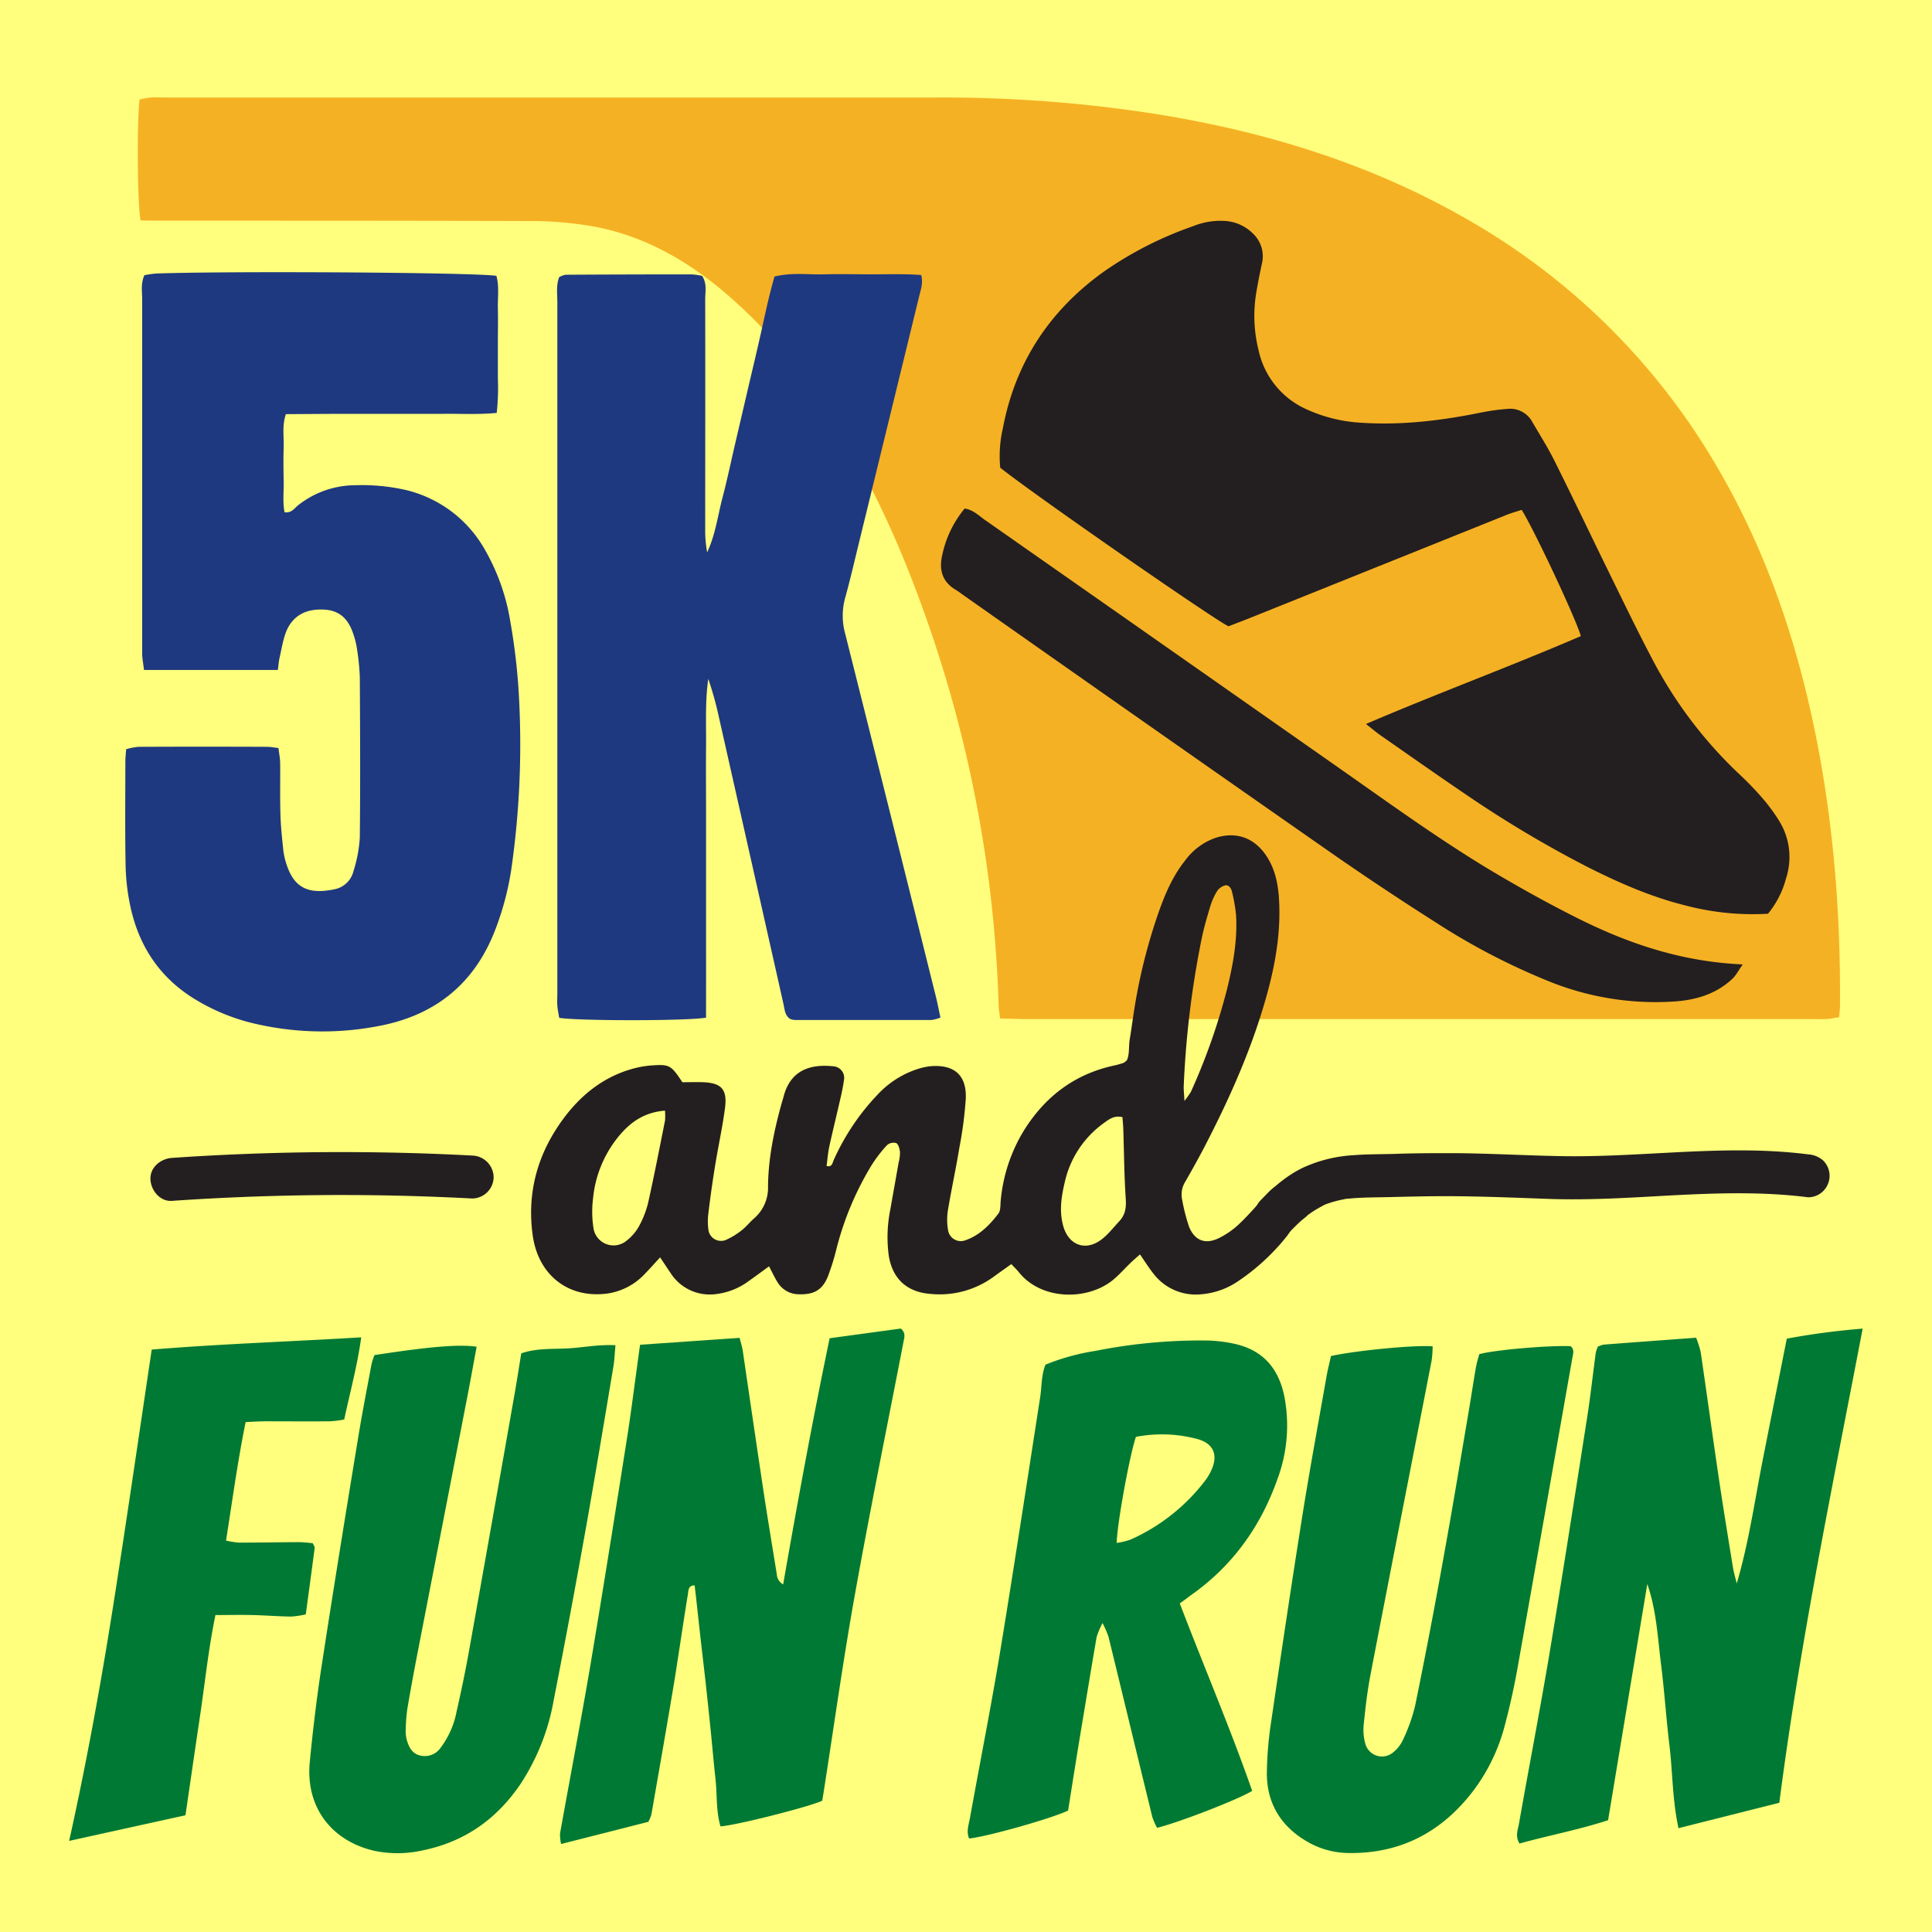 <svg xmlns="http://www.w3.org/2000/svg" viewBox="0 0 560.31 560.31"><defs><style>.cls-1{fill:#ffff7d;}.cls-2{fill:#f5b124;}.cls-3{fill:#1e3980;}.cls-4{fill:#231f20;}.cls-5{fill:#007935;}</style></defs><g id="_5K_Fun_Run" data-name="5K Fun Run"><rect class="cls-1" width="560.31" height="560.31"/><path class="cls-2" d="M40.76,63.92c-.94-5.4-1.07-28.25-.29-35.07,1-.19,2.19-.47,3.35-.57s2.49,0,3.73,0q111.95,0,223.89,0a398.82,398.82,0,0,1,64.4,4.88c31.52,5.11,61.61,14.36,89.35,30.27a196.06,196.06,0,0,1,72.1,70.81c13.18,22.14,21.88,46,27.56,70.9,6.49,28.49,9,57.4,8.77,86.55,0,1-.14,2-.25,3.32-1.3.19-2.46.45-3.63.53-1.44.09-2.9,0-4.35,0H297.77c-2.45,0-4.9-.11-7.73-.17-.17-1.47-.39-2.61-.42-3.77A369.75,369.75,0,0,0,266.33,173c-7.65-20.7-17.27-40.46-29.88-58.75a145.14,145.14,0,0,0-28-30.87c-10.7-8.68-22.61-15.19-36.36-17.71a106.32,106.32,0,0,0-18.53-1.57C118.52,64,83.49,64,48.45,64,46,64,43.52,64,40.76,63.92Z"/><path class="cls-3" d="M204.76,295.14c-6,1-37.36.94-42.58.05-.18-1.09-.44-2.27-.54-3.47s0-2.48,0-3.73q0-100.16,0-200.32c0-2.44-.4-5,.55-7.32a6.49,6.49,0,0,1,1.82-.67q18.34-.11,36.69-.1a18,18,0,0,1,2.92.44c1.5,2.25.89,4.6.9,6.82.05,22.19,0,44.37,0,66.56a35.63,35.63,0,0,0,.56,6.79c2.4-5.08,3.07-10.58,4.46-15.88s2.47-10.48,3.69-15.73l3.81-16.34c1.23-5.25,2.49-10.49,3.66-15.74,1.21-5.44,2.35-10.9,3.92-16.3,5-1.24,9.73-.51,14.44-.64,4.56-.13,9.12,0,13.68,0,4.73,0,9.48-.17,14.43.2.6,2.41-.16,4.36-.63,6.3q-8.69,35.63-17.4,71.24c-1.33,5.43-2.58,10.89-4.08,16.27a19.56,19.56,0,0,0,.1,10.38q13.17,52.44,26.22,104.92c.5,2,.88,4,1.36,6.24a11.07,11.07,0,0,1-2.54.7q-19.91,0-39.8,0a5.62,5.62,0,0,1-1.26-.31c-1.52-1-1.57-2.74-1.92-4.32q-9.34-41.55-18.7-83.08a100.57,100.57,0,0,0-3.11-11.22c-.94,6.57-.58,13.13-.64,19.66s0,12.86,0,19.29v19.91q0,9.63,0,19.28C204.78,281.57,204.77,288.18,204.76,295.14Z"/><path class="cls-3" d="M80.58,194.3H41.76c-.19-1.73-.52-3.3-.53-4.87,0-11.61,0-23.22,0-34.83q0-33.9,0-67.79c0-2.24-.45-4.54.65-7a31.21,31.21,0,0,1,3.49-.49c22.29-.76,92.69-.3,98.59.68.87,3,.35,6.33.43,9.56s0,6.64,0,10,0,6.64,0,10a69.6,69.6,0,0,1-.33,10.19c-5.41.53-10.56.2-15.68.27-5,0-9.95,0-14.92,0-5.18,0-10.36,0-15.55,0l-15,.09c-1.14,3.33-.54,6.44-.64,9.47-.1,3.32-.07,6.64,0,10,.06,3-.33,6.08.26,9,2.16.24,2.89-1.28,4-2.1a26.94,26.94,0,0,1,16.73-5.76A57.22,57.22,0,0,1,118,142.18a35.84,35.84,0,0,1,22.61,17.21,61.29,61.29,0,0,1,7.41,21,178.69,178.69,0,0,1,2.41,20.35,254,254,0,0,1-2.16,51.48,83.17,83.17,0,0,1-4.62,17.38c-6,15.68-17.43,24.86-33.75,27.95a86.23,86.23,0,0,1-37-.91,58.39,58.39,0,0,1-15.47-6.32c-10.69-6.2-17.06-15.51-19.62-27.45a62.41,62.41,0,0,1-1.38-11.71c-.19-10.16-.08-20.32-.07-30.47,0-1,.13-2,.22-3.4a18.94,18.94,0,0,1,3.56-.7q18.66-.08,37.31,0c1,0,2,.21,3.31.35.18,1.54.47,2.93.49,4.31.06,5-.07,10,.08,14.93.1,3.51.48,7,.85,10.52a20.54,20.54,0,0,0,1,4.22c2.3,6.89,6.69,8.45,13.75,7a7.06,7.06,0,0,0,5.59-5.3,39.9,39.9,0,0,0,1.83-9.71c.17-15.55.09-31.1,0-46.64a70.09,70.09,0,0,0-.91-8.65,22.67,22.67,0,0,0-.93-3.6c-1.29-4.08-3.66-6.9-8.28-7.21-5.28-.35-9.15,1.55-11.14,6.14-1,2.43-1.4,5.16-2,7.77C80.85,191.72,80.79,192.75,80.58,194.3Z"/><path class="cls-4" d="M512.75,265a76.61,76.61,0,0,1-24.24-2.48c-9.91-2.48-19.18-6.58-28.25-11.16A328.93,328.93,0,0,1,424.53,230c-8.06-5.46-16-11.06-24-16.63-1.34-.93-2.58-2-4.38-3.4,21-9,41.92-16.7,62.32-25.49-1.46-5.15-13.62-31-17.17-36.62-1.6.55-3.33,1-5,1.72L363.07,179c-2.3.93-4.62,1.8-6.78,2.64-4.51-2.15-56.86-38.5-66.21-46a35.9,35.9,0,0,1,.77-11.45c3.59-19,13.49-34.08,29.19-45.35A105.8,105.8,0,0,1,346,65.6a21.19,21.19,0,0,1,9.13-1.53,12.52,12.52,0,0,1,8.31,3.73A9,9,0,0,1,366,76.33c-.61,2.84-1.18,5.68-1.66,8.54a41,41,0,0,0,.66,16.66,24.34,24.34,0,0,0,14,17.21,43.86,43.86,0,0,0,15.6,3.85c11.89.81,23.57-.62,35.19-3a60.71,60.71,0,0,1,7.37-1,7.29,7.29,0,0,1,7.27,3.85c2.2,3.75,4.52,7.45,6.46,11.33,5.09,10.2,10,20.5,15,30.73,4.39,8.92,8.68,17.9,13.32,26.69a125.65,125.65,0,0,0,25,33.13,91.18,91.18,0,0,1,6.51,6.68,51.48,51.48,0,0,1,5.19,6.95A19.87,19.87,0,0,1,518,254.68,27,27,0,0,1,512.75,265Z"/><path class="cls-4" d="M191.43,364.66c-1.58,1.73-2.91,3.24-4.32,4.68a18.47,18.47,0,0,1-10.74,5.77c-11.33,1.63-20.26-5.14-21.88-16.87-1.74-12.53,1.5-23.86,9-33.94,5.08-6.81,11.48-11.93,19.79-14.29a28.43,28.43,0,0,1,5.48-1c5.42-.4,5.83-.14,9.14,4.85,1.89,0,3.94-.07,6,0,5.34.21,7.07,2.07,6.36,7.5s-1.94,11-2.84,16.53q-1.14,7-2,14.14a18,18,0,0,0,0,4.34,3.7,3.7,0,0,0,5.48,3.05,20.67,20.67,0,0,0,4.19-2.61c1.3-1,2.34-2.35,3.58-3.44a11.7,11.7,0,0,0,4.07-9.29c.08-8.13,1.72-16.05,3.88-23.87.22-.79.48-1.58.69-2.38,2.07-7.68,8-9.28,14.45-8.58a3.35,3.35,0,0,1,3,4c-.33,2.46-.93,4.88-1.48,7.3-.92,4-1.93,8.06-2.8,12.11-.38,1.8-.51,3.65-.76,5.5,1.67.39,1.68-.91,2.05-1.69a67.25,67.25,0,0,1,12.73-19,27.38,27.38,0,0,1,11.95-7.54,18.21,18.21,0,0,1,3.64-.73c6.72-.47,10.29,2.68,10,9.46a115,115,0,0,1-1.85,14.14c-1,6.13-2.34,12.21-3.35,18.33a17.46,17.46,0,0,0,.05,5.54,3.74,3.74,0,0,0,5.11,3c4.07-1.42,7-4.44,9.5-7.72.67-.86.54-2.37.66-3.6a47.25,47.25,0,0,1,6.41-19.95c6.21-10.24,15-17,26.85-19.46a24.66,24.66,0,0,0,2.37-.69c.19-.06.34-.24.93-.69.87-1.69.51-4,.88-6.23.34-2,.63-4.09.94-6.14a162.18,162.18,0,0,1,7.68-31.33c1.84-5.08,4-10,7.42-14.28a18.53,18.53,0,0,1,8.83-6.59c5.69-1.81,10.74-.26,14.28,4.56,2.79,3.81,3.8,8.23,4.11,12.85.59,9-.77,17.78-3.05,26.44-4.26,16.11-11,31.24-18.66,46-1.73,3.3-3.55,6.56-5.41,9.8a7.08,7.08,0,0,0-.94,5.35,54.65,54.65,0,0,0,2,7.8c1.64,4,4.69,5.18,8.56,3.32a23.67,23.67,0,0,0,6.05-4.22c2.85-2.71,5.41-5.71,8-8.64,1.45-1.61,3-3,5.33-2.48,1.82.38,3,2.52,3.12,5.56a13,13,0,0,1-2.79,9.3,62.83,62.83,0,0,1-14.14,13,22.14,22.14,0,0,1-11,3.76,15.41,15.41,0,0,1-13.57-6.16c-1.28-1.61-2.37-3.37-3.79-5.42-1,.87-1.86,1.59-2.68,2.39-1.49,1.43-2.9,3-4.42,4.37-7.2,6.64-21.2,6.89-28-1.57-.64-.8-1.39-1.5-2.22-2.39-1.8,1.29-3.47,2.46-5.11,3.66a26.57,26.57,0,0,1-18.16,5c-6.87-.48-11.11-4.23-12.26-11a40.16,40.16,0,0,1,.46-13.61c.78-4.49,1.6-9,2.38-13.47a11.54,11.54,0,0,0,.4-3.06c-.1-.94-.43-2.25-1.09-2.62a2.89,2.89,0,0,0-2.68.61,39.69,39.69,0,0,0-4.52,5.89,88.76,88.76,0,0,0-10.09,24,65.93,65.93,0,0,1-2.58,8.3c-1.61,3.89-4.09,5.18-8.35,5.05a7.22,7.22,0,0,1-6.21-3.51c-.85-1.35-1.51-2.81-2.46-4.59-2.06,1.49-3.84,2.83-5.68,4.11a19.85,19.85,0,0,1-10.28,4,13.46,13.46,0,0,1-12-5.32C193.88,368.38,192.8,366.63,191.43,364.66ZM325.53,324c-2.44-.61-3.94.67-5.39,1.7a28.77,28.77,0,0,0-11.35,17.19c-1,4.23-1.66,8.53-.38,12.86,1.54,5.2,6.09,7.1,10.58,4.05,2.17-1.48,3.83-3.71,5.65-5.66,1.64-1.75,2-3.74,1.86-6.23-.47-6.79-.5-13.61-.73-20.42C325.73,326.31,325.61,325.14,325.53,324Zm-132.68-1.9c-6.4.52-10.39,3.69-13.72,7.82A33.34,33.34,0,0,0,172,347.52a31,31,0,0,0,.12,8.66,5.88,5.88,0,0,0,9.6,3.63,13.52,13.52,0,0,0,3.6-4.19A28,28,0,0,0,188,348.7c1.75-7.88,3.29-15.81,4.87-23.73A17.64,17.64,0,0,0,192.85,322.09Zm150.66-2.82a26.1,26.1,0,0,0,1.89-2.68,180.81,180.81,0,0,0,10.47-29.78c1.72-7,3.05-14.17,2.6-21.47a46.32,46.32,0,0,0-1.16-6.67c-.22-1-.87-2.12-2-1.9a4,4,0,0,0-2.35,1.69,18.78,18.78,0,0,0-2,4.52c-.91,3-1.76,5.94-2.41,9a273,273,0,0,0-5.25,43C343.25,316,343.39,317,343.51,319.27Z"/><path class="cls-5" d="M503.68,459.23c3.5-11.82,5.18-23.83,7.52-35.72,2.31-11.71,4.64-23.41,7-35.28a215.51,215.51,0,0,1,22-2.91c-8.8,46-18.21,91.29-24.17,137.51l-29.24,7.37C485,522,485.11,514,484.16,506.15s-1.44-15.6-2.42-23.37-1.33-15.76-4-23.39c-3.77,22.74-7.55,45.48-11.37,68.5-8.63,2.82-17.29,4.41-25.68,6.77-1.33-2.11-.48-4-.18-5.69,2.9-16.44,6.08-32.83,8.84-49.29,3.8-22.76,7.34-45.56,10.91-68.36,1-6.31,1.68-12.67,2.54-19a10.4,10.4,0,0,1,.59-1.76,7.14,7.14,0,0,1,1.73-.6c8.81-.68,17.63-1.33,26.77-2a27.28,27.28,0,0,1,1.33,4.13c1.77,12,3.41,24.07,5.19,36.1,1.3,8.77,2.73,17.51,4.15,26.26C502.82,456.06,503.3,457.64,503.68,459.23Z"/><path class="cls-5" d="M185.63,390l28.87-2c.37,1.49.75,2.63.92,3.8,2,13.65,4,27.31,6.06,41,1.2,7.95,2.54,15.87,3.81,23.81a3.53,3.53,0,0,0,1.84,2.89c4.19-24,8.53-47.63,13.48-71.39l20.65-2.81c1.5,1.31,1,2.58.79,3.73-4.72,24.48-9.72,48.9-14.12,73.44-3.42,19.06-6.08,38.25-9.08,57.38-.13.81-.27,1.62-.39,2.37-3.26,1.65-24.75,7.13-29.51,7.46-1.32-4.49-.94-9.25-1.46-13.89s-.92-9.43-1.4-14.15q-.69-6.76-1.43-13.52c-.52-4.71-1.09-9.42-1.62-14.13s-1-9.4-1.59-14.21c-1.91,0-1.78,1.54-1.94,2.5-1.4,8.54-2.62,17.11-4,25.64-2.13,12.81-4.38,25.59-6.61,38.38a10.89,10.89,0,0,1-.89,2.06l-25.28,6.43a12.31,12.31,0,0,1-.32-3c2.94-16.43,6.1-32.82,8.88-49.27,3.76-22.35,7.29-44.74,10.82-67.12C183.35,407.16,184.37,399,185.63,390Z"/><path class="cls-5" d="M386,393.27c7.35-1.62,24.59-3.27,29.49-2.8a32.78,32.78,0,0,1-.29,4.08c-5.89,30.32-11.86,60.63-17.71,91-.94,4.85-1.5,9.77-2,14.68a14.82,14.82,0,0,0,.48,5.5,5,5,0,0,0,7.93,2.6,10.09,10.09,0,0,0,3-3.79,49.66,49.66,0,0,0,3.51-9.85Q415,472.24,419,449.74c2.42-13.38,4.63-26.79,6.91-40.2.72-4.26,1.36-8.54,2.1-12.8.24-1.39.65-2.76,1-4,4.29-1.24,20-2.59,26.5-2.33,1.19,1,.7,2.25.5,3.39q-7.92,45-15.92,90.05-1.47,8.2-3.61,16.29a54,54,0,0,1-9.7,19.86c-9.1,11.58-20.93,17.66-35.82,17.4a24.19,24.19,0,0,1-11.78-3.26c-7.56-4.34-11.74-11-11.77-19.7a104.53,104.53,0,0,1,1.29-15.38c2.92-20,5.9-39.94,9.07-59.88,2.11-13.22,4.55-26.38,6.87-39.57C385,397.41,385.59,395.25,386,393.27Z"/><path class="cls-5" d="M108.6,393c16.07-2.47,24.43-3.17,29.63-2.43-.86,4.62-1.68,9.24-2.57,13.85q-7.18,37-14.38,74c-1.1,5.66-2.16,11.34-3.12,17a48.41,48.41,0,0,0-.49,6.15,9.81,9.81,0,0,0,.31,3.06c.59,2,1.49,3.91,3.8,4.48a5.59,5.59,0,0,0,6-2.22,25.42,25.42,0,0,0,4.67-10.68c1.28-5.62,2.47-11.27,3.49-16.95q6.75-37.72,13.38-75.47c.64-3.64,1.2-7.29,1.85-11.29,4.41-1.54,9-1.21,13.41-1.44s8.93-1.18,13.91-.92c-.21,2.34-.28,4.35-.61,6.31-2.73,16.25-5.42,32.52-8.32,48.74q-4.29,24-9,48a64.66,64.66,0,0,1-9.47,24c-6.86,10.22-16.16,16.89-28.29,19.4a33.13,33.13,0,0,1-14.12.2C96.28,534,88.56,524.23,89.84,511c.9-9.23,2-18.45,3.4-27.61,3.41-22.2,7-44.37,10.65-66.54,1.16-7.11,2.55-14.19,3.87-21.28A22.23,22.23,0,0,1,108.6,393Z"/><path class="cls-5" d="M342.15,465c7.07,18.51,14.67,36.25,21,54.38-4.09,2.52-21.14,9.12-27.58,10.72a20.13,20.13,0,0,1-1.39-3.18c-4.25-17.4-8.44-34.81-12.69-52.21a29.37,29.37,0,0,0-1.74-4,23.12,23.12,0,0,0-1.7,4c-1.71,9.94-3.34,19.9-5,29.86-1.13,6.9-2.22,13.81-3.29,20.52-5,2.38-23.6,7.6-28.7,8.1-.87-2-.11-4,.25-6,2.93-16.21,6.14-32.37,8.82-48.62,4-24.38,7.72-48.82,11.52-73.24.5-3.21.33-6.56,1.56-9.56a64.92,64.92,0,0,1,14.52-4,156.69,156.69,0,0,1,32.55-3,41.62,41.62,0,0,1,7.93,1c8.14,1.84,12.65,7.19,14.27,15.22a44.39,44.39,0,0,1-1.92,23.74c-4.9,14-13.18,25.55-25.44,34.09C344.3,463.47,343.48,464.08,342.15,465Zm-18.3-17.53a20.76,20.76,0,0,0,4-.95,55.77,55.77,0,0,0,21.52-16.93,16.57,16.57,0,0,0,1.91-3.14c2.06-4.42.72-7.76-3.91-9.08a39.91,39.91,0,0,0-17.94-.66C327.59,422.2,324,441.74,323.85,447.51Z"/><path class="cls-5" d="M20.06,533.88c5.39-24.3,9.59-47.77,13.26-71.33S40.43,415.38,44,391.4c20.18-1.66,40.25-2.31,60.76-3.55-1.17,8.43-3.25,15.93-4.93,23.83a33.14,33.14,0,0,1-4.15.52c-6.18.06-12.36,0-18.54,0-1.83,0-3.66.13-5.9.22-2.32,11.38-3.84,22.73-5.69,34.38a25.72,25.72,0,0,0,3.76.58c5.77,0,11.54-.11,17.31-.13,1.4,0,2.81.19,4.08.29.27.65.6,1,.56,1.39-.82,6.32-1.69,12.63-2.58,19.26a26.13,26.13,0,0,1-4.24.64c-3.7-.05-7.4-.35-11.11-.44-3.47-.09-6.94,0-10.85,0-2,9.63-3,19.41-4.45,29.13-1.42,9.53-2.8,19.08-4.24,28.93Z"/><path class="cls-4" d="M505.41,279.7c-1.38,2-2,3.25-3,4.17-4.76,4.49-10.7,6.18-17,6.59a82.45,82.45,0,0,1-35.9-5.74,193.85,193.85,0,0,1-33-17.13Q401.54,258.08,387,248q-53.76-37.51-107.39-75.25c-.85-.6-1.67-1.24-2.56-1.77-3.73-2.25-4.71-5.66-3.86-9.65a31.16,31.16,0,0,1,6.58-13.85c2.54.39,4.14,2.12,6,3.4q51.94,36.35,103.84,72.75c14.76,10.35,29.36,20.94,44.91,30.09,7.67,4.51,15.47,8.82,23.44,12.79C472.49,273.72,487.71,278.9,505.41,279.7Z"/><path class="cls-4" d="M374.32,357c.87-.91,1.77-1.8,2.7-2.66s1.8-1.42,2.59-2.21c-1.09,1.1-.69.52-.28.22l.7-.49c.36-.26.73-.5,1.1-.74q1.26-.79,2.58-1.47a5.21,5.21,0,0,1,1.22-.57s-1.58.63-.68.29l.54-.21q1.27-.47,2.58-.81c.77-.21,1.56-.38,2.34-.52a4.93,4.93,0,0,1,1.41-.22s-1.77.21-.8.11l.87-.1c3.85-.38,7.74-.35,11.61-.44,5.38-.12,10.75-.27,16.13-.27,10.08,0,20.15.43,30.22.79,11.75.42,23.5-.35,35.23-1,13.32-.7,26.71-1.16,40,.53a6.17,6.17,0,0,0,4.4-1.82,6.35,6.35,0,0,0,1.83-4.41,6.25,6.25,0,0,0-1.83-4.4,7.24,7.24,0,0,0-4.4-1.82c-24-3.06-48,1-72,.51-10.28-.19-20.55-.8-30.83-.86-5.62,0-11.24,0-16.85.21-4.1.12-8.2.07-12.29.39a40.65,40.65,0,0,0-14,3.38c-4.91,2.21-9.16,5.89-12.86,9.75-2.25,2.35-2.51,6.49,0,8.8a6.34,6.34,0,0,0,8.81,0Z"/><path class="cls-4" d="M137,335.13Q103,333.33,69,334.75q-9.59.4-19.14,1.06c-3.24.22-6.38,2.71-6.23,6.23.15,3.18,2.75,6.47,6.23,6.23q33.9-2.34,67.92-1.45,9.59.26,19.15.76a6.26,6.26,0,0,0,6.23-6.22,6.37,6.37,0,0,0-6.23-6.23Z"/></g></svg>